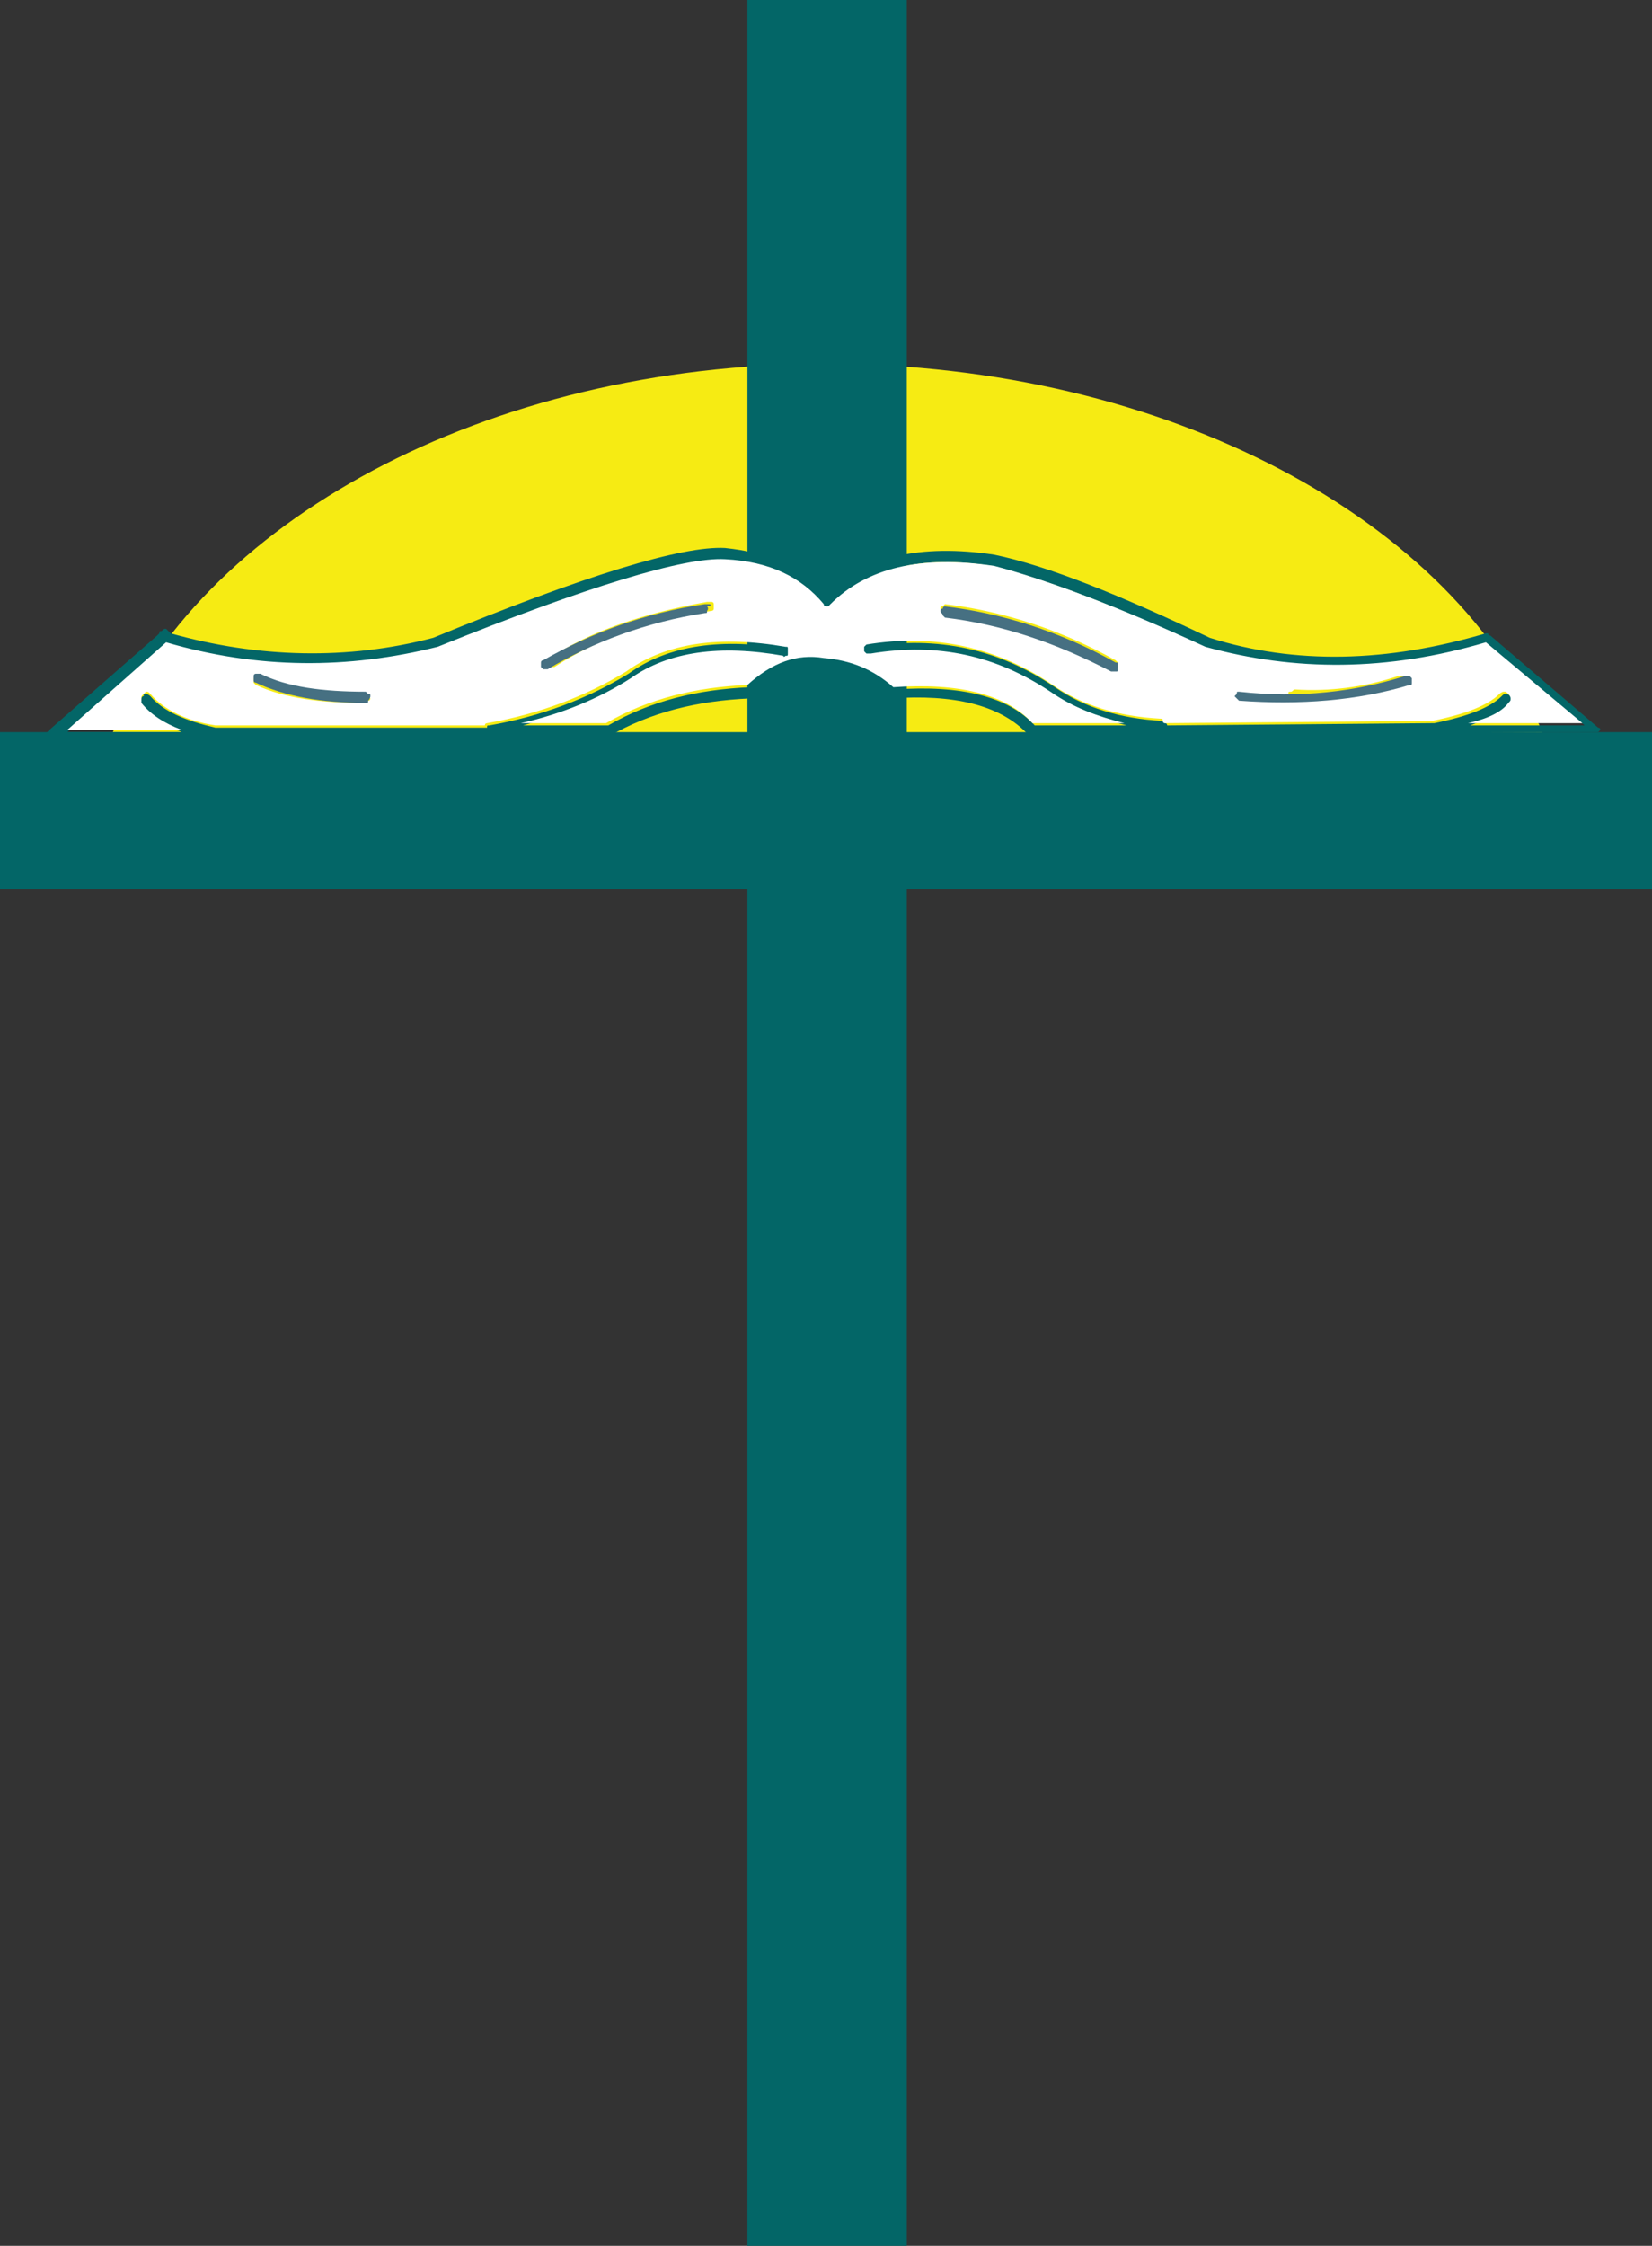 <?xml version="1.0" encoding="utf-8"?>
<!-- Generator: Adobe Illustrator 19.2.1, SVG Export Plug-In . SVG Version: 6.00 Build 0)  -->
<svg version="1.1" id="Layer_1" xmlns="http://www.w3.org/2000/svg" xmlns:xlink="http://www.w3.org/1999/xlink" x="0px" y="0px"
	 viewBox="0 0 73.6 100" style="enable-background:new 0 0 73.6 100;" xml:space="preserve">
<rect x="0" y="0" width="73.6" height="100" fill="#333333" stroke="none"/>
<style type="text/css">
	.st0{fill-rule:evenodd;clip-rule:evenodd;fill:#F6EB13;}
	.st1{fill-rule:evenodd;clip-rule:evenodd;fill:#036667;}
	.st2{fill:#036667;}
	.st3{fill:#FFFFFF;}
	.st4{fill:#467082;}
</style>
<path class="st0" d="M68.8,32.8C64.9,23.2,52,16.2,36.8,16.2s-28,7.1-31.9,16.7H68.8z"/>
<g>
	<polygon class="st1" points="73.6,39.6 73.6,32.6 40.4,32.6 40.4,0 33.3,0 33.3,32.6 0,32.6 0,39.6 33.3,39.6 33.3,100 40.4,100 
		40.4,39.6 73.6,39.6 	"/>
</g>
<path class="st2" d="M71.3,32.5c0,0,0-0.1-0.1-0.1l-4.8-4.1c0,0-0.1,0-0.1-0.1c0,0-0.1,0-0.1,0c-4.4,1.3-8.5,1.4-12.3,0.2
	c-4-1.9-7.2-3.2-9.6-3.7c0,0,0,0,0,0c-3.3-0.5-5.8,0.1-7.5,1.7c-1.1-1.2-2.6-1.8-4.5-2c-1.9-0.1-6.2,1.2-13,4
	c-3.8,1-7.8,0.9-11.7-0.2c0,0,0,0-0.1-0.1c0,0-0.1-0.1-0.1-0.1c-0.1,0-0.1,0-0.2,0.1l0,0c-0.1,0-0.1,0-0.1,0.1c0,0-0.1,0.1-0.1,0.1
	l-4.8,4.2c0,0-0.1,0.1-0.1,0.1c0,0,0,0.1,0,0.1c0,0,0,0.1,0.1,0.1c0,0,0.1,0,0.1,0h24.7c0,0,0.1,0,0.1,0c1.9-1.1,4-1.6,6.3-1.7
	c0,0,0.1,0,0.1-0.1c1-0.9,2-1.3,3.1-1.2h0c1.1,0.1,2.1,0.5,2.9,1.3c0,0,0.1,0,0.1,0c0,0,0.1,0,0.1,0c2.8-0.2,4.8,0.3,6,1.5
	c0,0,0,0,0.1,0.1c0,0,0.1,0,0.1,0l25.2-0.1c0.1,0,0.1,0,0.1,0c0,0,0.1-0.1,0.1-0.1C71.3,32.6,71.3,32.6,71.3,32.5z M44.2,25.2
	C44.2,25.2,44.3,25.2,44.2,25.2c2.4,0.6,5.6,1.8,9.6,3.7c0,0,0,0,0,0c3.9,1.2,8.1,1.1,12.5-0.2l4.3,3.6l-5.1,0
	c0.8-0.3,1.4-0.6,1.8-0.9c0,0,0.1-0.1,0.1-0.2c0-0.1,0-0.1-0.1-0.2c0,0-0.1-0.1-0.2-0.1c-0.1,0-0.1,0-0.2,0.1
	c-0.5,0.5-1.5,0.9-3,1.2c0,0-0.1,0-0.1,0l-11.8,0.1c0,0,0-0.1-0.1-0.1c0,0-0.1-0.1-0.1-0.1c-1.9-0.1-3.5-0.6-4.8-1.5v0
	c-2.5-1.7-5.2-2.3-8.3-1.8c-0.1,0-0.1,0-0.1,0.1c0,0.1-0.1,0.1,0,0.2c0,0.1,0,0.1,0.1,0.1c0.1,0,0.1,0.1,0.2,0
	c2.9-0.5,5.6,0.1,8,1.7h0c1,0.7,2.1,1.1,3.3,1.4l-4.1,0c-1.2-1.3-3.3-1.8-6.2-1.6c-0.9-0.8-1.9-1.3-3.1-1.3h0
	c-1.2-0.1-2.3,0.3-3.4,1.2c-2.3,0.1-4.4,0.6-6.3,1.7h-3.8c1.8-0.5,3.4-1.1,4.9-2c0,0,0,0,0,0c1.7-1.2,4-1.5,6.8-1c0.1,0,0.1,0,0.1,0
	c0.1,0,0.1-0.1,0.1-0.1c0-0.1,0-0.1,0-0.2c0,0-0.1-0.1-0.1-0.1c-2.9-0.5-5.3-0.2-7.1,1.1v0c-1.8,1.1-3.9,1.9-6.2,2.3
	c-0.1,0-0.1,0-0.1,0.1c0,0,0,0,0,0H9.7c0,0,0,0-0.1,0c-1.3-0.3-2.3-0.7-2.9-1.4c0,0-0.1-0.1-0.2-0.1c-0.1,0-0.1,0-0.1,0.1
	c-0.1,0-0.1,0.1-0.1,0.2c0,0.1,0,0.1,0,0.2c0.5,0.5,1.1,0.9,1.8,1.2H3l4.4-3.9c4.1,1.1,8.2,1.2,12.1,0.2c0,0,0,0,0,0
	c6.7-2.7,11-4,12.8-3.9c1.9,0.1,3.4,0.8,4.4,2c0,0,0.1,0.1,0.1,0.1c0,0,0.1,0,0.1,0c0,0,0.1,0,0.1-0.1C38.6,25.3,41,24.7,44.2,25.2z
	"/>
<path class="st3" d="M44.3,25.2C44.3,25.2,44.2,25.2,44.3,25.2c-3.3-0.5-5.7,0.1-7.3,1.7c0,0-0.1,0.1-0.1,0.1c0,0-0.1,0-0.1,0
	c0,0-0.1,0-0.1-0.1c-1-1.2-2.4-1.9-4.4-2c-1.8-0.1-6.1,1.2-12.8,3.9c0,0,0,0,0,0c-4,1-8,1-12.1-0.2L3,32.5h5.1
	c-0.8-0.3-1.4-0.7-1.8-1.2c0-0.1,0-0.1,0-0.2c0-0.1,0-0.1,0.1-0.2c0,0,0.1-0.1,0.1-0.1c0.1,0,0.1,0,0.2,0.1c0.6,0.7,1.6,1.2,2.9,1.4
	c0,0,0.1,0,0.1,0h11.9c0,0,0,0,0,0c0-0.1,0.1-0.1,0.1-0.1c2.3-0.4,4.4-1.2,6.2-2.3v0c1.8-1.3,4.2-1.6,7.1-1.1c0.1,0,0.1,0,0.1,0.1
	c0,0.1,0,0.1,0,0.2c0,0.1,0,0.1-0.1,0.1c0,0-0.1,0.1-0.1,0c-2.8-0.5-5.1-0.2-6.8,1c0,0,0,0,0,0c-1.4,0.9-3.1,1.6-4.9,2h3.8
	c1.9-1.1,4-1.6,6.3-1.7c1.1-1,2.2-1.4,3.4-1.2h0c1.2,0.1,2.2,0.5,3.1,1.3c2.9-0.2,5,0.3,6.2,1.6l4.1,0c-1.2-0.3-2.3-0.7-3.3-1.4h0
	c-2.4-1.6-5-2.2-8-1.7c-0.1,0-0.1,0-0.2,0c0,0-0.1-0.1-0.1-0.1c0,0,0-0.1,0-0.2c0,0,0.1-0.1,0.1-0.1c3-0.5,5.8,0.1,8.3,1.8v0
	c1.3,0.9,2.9,1.4,4.8,1.5c0.1,0,0.1,0,0.1,0.1c0,0,0,0.1,0.1,0.1l11.8-0.1c0,0,0,0,0.1,0c1.5-0.3,2.5-0.7,3-1.2c0,0,0.1-0.1,0.2-0.1
	c0.1,0,0.1,0,0.2,0.1c0,0,0.1,0.1,0.1,0.2c0,0.1,0,0.1-0.1,0.2c-0.3,0.4-0.9,0.7-1.8,0.9l5.1,0l-4.3-3.6c-4.4,1.3-8.5,1.3-12.5,0.2
	c0,0,0,0,0,0C49.8,27,46.6,25.8,44.3,25.2z M42.1,27.4c-0.1,0-0.1,0-0.1-0.1c0-0.1-0.1-0.1-0.1-0.2c0-0.1,0-0.1,0.1-0.1
	c0,0,0.1-0.1,0.1-0.1c2.5,0.3,5.1,1.1,7.6,2.5c0,0,0.1,0.1,0.1,0.1c0,0,0,0.1,0,0.2c0,0.1-0.1,0.1-0.1,0.1c0,0-0.1,0-0.2,0
	C47.1,28.5,44.6,27.7,42.1,27.4z M31.5,26.8c0.1,0,0.1,0,0.2,0c0.1,0,0.1,0.1,0.1,0.1c0,0.1,0,0.1,0,0.2c0,0.1-0.1,0.1-0.1,0.1
	c-2.7,0.4-5,1.2-7,2.5c-0.1,0-0.1,0-0.2,0c-0.1,0-0.1,0-0.1-0.1c0-0.1-0.1-0.1,0-0.2c0-0.1,0-0.1,0.1-0.1
	C26.3,28.1,28.7,27.3,31.5,26.8z M62.3,30.1c0,0,0.1,0,0.2,0c0.1,0,0.1,0.1,0.1,0.1c0,0.1,0,0.1,0,0.2c0,0.1-0.1,0.1-0.1,0.1
	c-1.5,0.5-3.1,0.7-4.8,0.7c-0.1,0-0.1,0-0.2-0.1c0,0-0.1-0.1-0.1-0.2c0-0.1,0-0.1,0.1-0.1c0.1,0,0.1-0.1,0.2-0.1
	C59.2,30.8,60.8,30.6,62.3,30.1z M16.4,31.2c0,0-0.1,0.1-0.1,0.1c-2,0-3.6-0.2-4.9-0.8c0,0-0.1-0.1-0.1-0.1c0-0.1,0-0.1,0-0.2
	c0-0.1,0.1-0.1,0.1-0.1c0.1,0,0.1,0,0.2,0c1.2,0.6,2.8,0.8,4.7,0.8c0.1,0,0.1,0,0.1,0.1c0,0,0.1,0.1,0.1,0.1
	C16.5,31.1,16.5,31.2,16.4,31.2z"/>
<path class="st4" d="M42,27.4c0,0,0.1,0.1,0.1,0.1c2.5,0.3,4.9,1.1,7.4,2.4c0,0,0.1,0,0.2,0c0.1,0,0.1,0,0.1-0.1c0-0.1,0-0.1,0-0.2
	c0-0.1,0-0.1-0.1-0.1c-2.5-1.4-5.1-2.2-7.6-2.5c0,0-0.1,0-0.1,0.1c-0.1,0-0.1,0.1-0.1,0.1C41.9,27.3,42,27.3,42,27.4z"/>
<path class="st4" d="M31.6,26.9c0,0-0.1,0-0.2,0c-2.7,0.4-5.1,1.3-7.2,2.5c-0.1,0-0.1,0.1-0.1,0.1c0,0.1,0,0.1,0,0.2
	c0,0,0.1,0.1,0.1,0.1c0.1,0,0.1,0,0.2,0c2-1.2,4.4-2.1,7-2.5c0.1,0,0.1,0,0.1-0.1c0,0,0.1-0.1,0-0.2C31.7,27,31.7,26.9,31.6,26.9z"
	/>
<path class="st4" d="M16.3,31.3c0.1,0,0.1,0,0.1-0.1c0,0,0.1-0.1,0.1-0.2c0-0.1,0-0.1-0.1-0.1c0,0-0.1-0.1-0.1-0.1
	c-1.9,0-3.5-0.2-4.7-0.8c-0.1,0-0.1,0-0.2,0c-0.1,0-0.1,0.1-0.1,0.1c0,0,0,0.1,0,0.2c0,0.1,0.1,0.1,0.1,0.1
	C12.7,31,14.3,31.3,16.3,31.3z"/>
<path class="st4" d="M55.1,31.1c0,0,0.1,0.1,0.1,0.1c2.7,0.2,5.3,0,7.6-0.7c0.1,0,0.1,0,0.1-0.1c0,0,0-0.1,0-0.2
	c0,0-0.1-0.1-0.1-0.1c-0.1,0-0.1,0-0.2,0c-2.2,0.7-4.7,1-7.4,0.7c-0.1,0-0.1,0-0.1,0.1c0,0-0.1,0.1-0.1,0.1C55,31,55,31,55.1,31.1z"
	/>
</svg>
